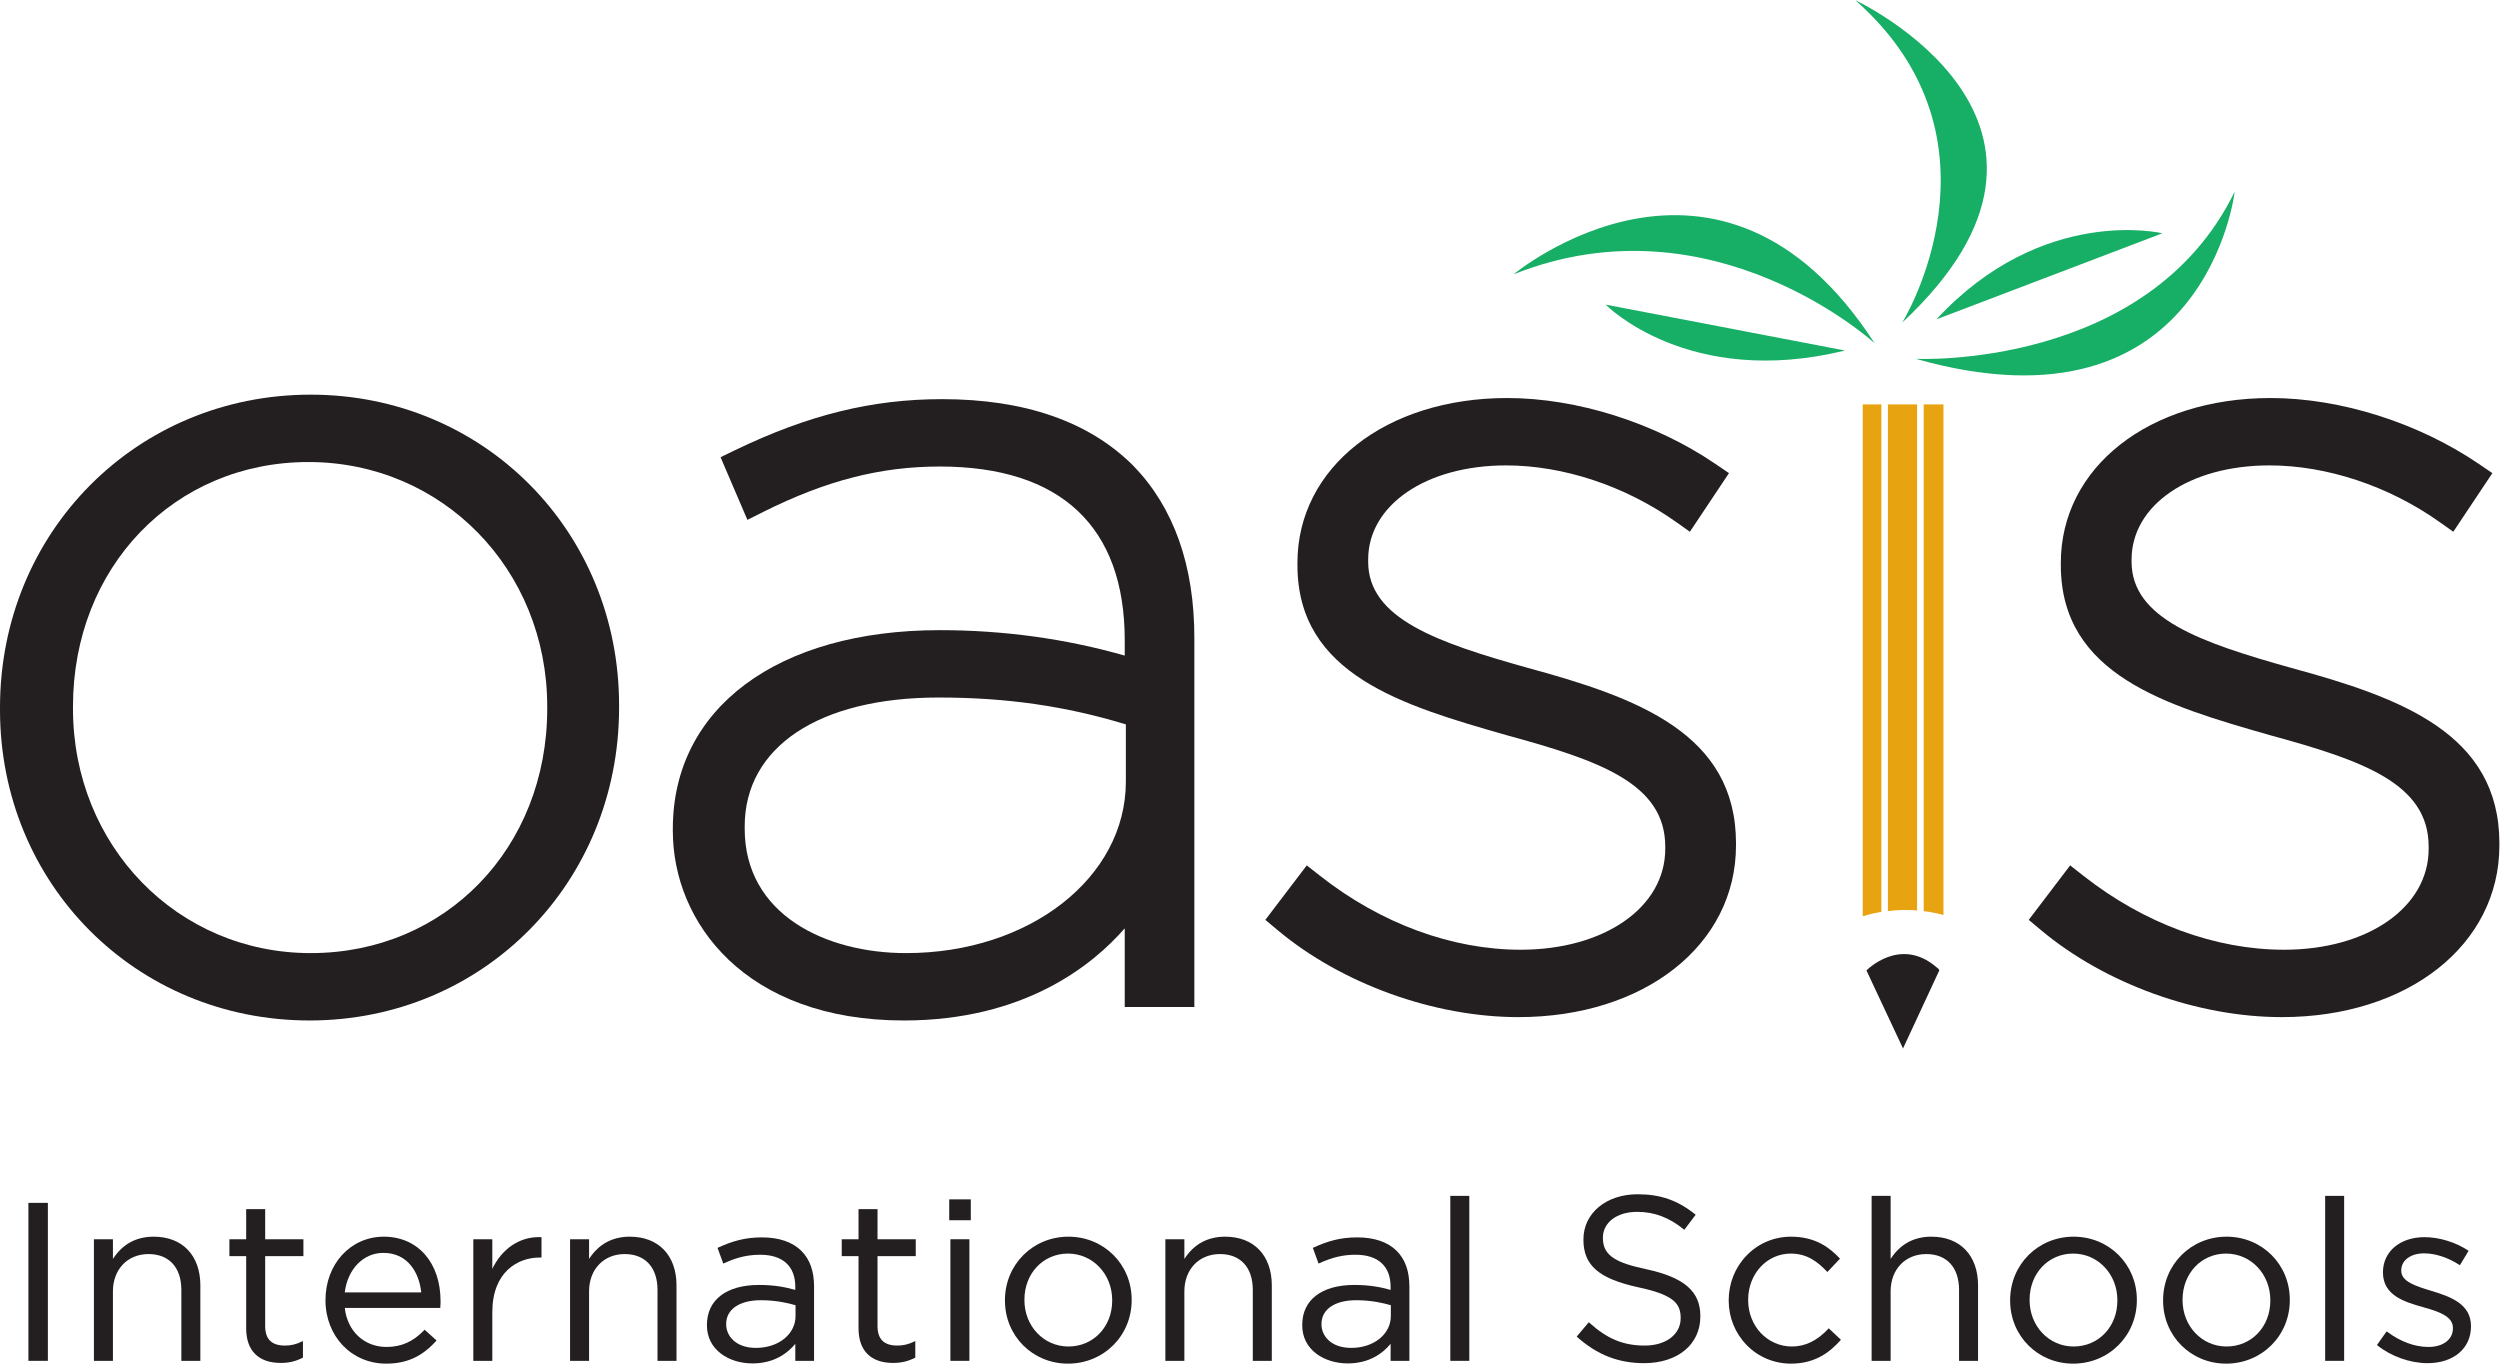 <?xml version="1.0" encoding="UTF-8" standalone="no"?>
<svg
   xmlns:dc="http://purl.org/dc/elements/1.1/"
   xmlns:cc="http://creativecommons.org/ns#"
   xmlns:rdf="http://www.w3.org/1999/02/22-rdf-syntax-ns#"
   xmlns:svg="http://www.w3.org/2000/svg"
   xmlns="http://www.w3.org/2000/svg"
   viewBox="0 0 528 288"
   height="288"
   width="528"
   xml:space="preserve"
   id="svg2"
   version="1.1"><defs
     id="defs6" /><g
     transform="matrix(1.333,0,0,-1.333,0,288)"
     id="g10"><g
       transform="scale(0.1)"
       id="g12"><path
         id="path14"
         style="fill:#231f20;fill-opacity:1;fill-rule:nonzero;stroke:none"
         d="m 867.02,1041.24 v -3.53 c 0,-220.769 -161.125,-387.261 -374.797,-387.261 -211.164,0 -376.582,170.102 -376.582,387.261 v 3.53 c 0,220.77 160.371,387.26 373.019,387.26 212.168,0 378.36,-170.1 378.36,-387.26 z m -374.797,494 C 216.211,1535.24 0,1317.46 0,1039.46 v -3.53 C 0,759.91 215.426,543.699 490.445,543.699 c 275.016,0 490.438,217.762 490.438,495.761 v 3.56 c 0,276.01 -214.637,492.22 -488.66,492.22" /><path
         id="path16"
         style="fill:#231f20;fill-opacity:1;fill-rule:nonzero;stroke:none"
         d="m 1783.81,1012.79 v -90.579 c 0,-152.41 -152.93,-271.762 -348.15,-271.762 -127.32,0 -255.77,60.949 -255.77,197.141 v 3.531 c 0,126 117.74,204.269 307.29,204.269 107.14,0 201.64,-13.54 296.63,-42.6 z m -291.29,515.34 c -110.86,0 -211.98,-24.92 -327.87,-80.83 l -23.01,-11.12 42.55,-99.28 25.34,12.69 c 99.34,49.65 185.52,71.79 279.43,71.79 191.72,0 293.07,-95.21 293.07,-275.32 v -24.26 c -93.43,26.76 -191.93,40.33 -293.07,40.33 -256.92,0 -422.93,-123.46 -422.93,-314.54 v -3.559 c 0,-144.66 114.55,-300.332 366.07,-300.332 190.96,0 299.17,87.75 349.93,145.973 V 565.02 h 110.31 v 584.6 c 0,114.97 -32.48,206.77 -96.67,272.96 -70.02,70.04 -172.01,105.55 -303.15,105.55" /><path
         id="path18"
         style="fill:#231f20;fill-opacity:1;fill-rule:nonzero;stroke:none"
         d="m 2420.05,1102.5 c -142.97,40.12 -252.32,77.96 -252.32,167.95 v 3.53 c 0,86.45 91.88,149.18 218.48,149.18 90.72,0 188.7,-32.52 268.82,-89.24 l 22.42,-15.88 61.94,92.87 -21.93,14.91 c -95.95,65.16 -219.12,104.08 -329.49,104.08 -192.57,0 -332.33,-109.86 -332.33,-261.23 v -3.56 c 0,-174.27 168,-222.5 330.61,-269.188 147.66,-40.281 252.16,-76.492 252.16,-176.762 v -3.558 c 0,-92.602 -96.37,-159.821 -229.13,-159.821 -108.83,0 -221.57,41.5 -317.48,116.879 l -21.36,16.75 -65.65,-86.301 19.59,-16.398 c 101.56,-84.922 247.69,-137.691 381.36,-137.691 199.76,0 344.75,114.351 344.75,271.921 v 3.559 c 0,173.84 -156.3,230.71 -330.44,278" /><path
         id="path20"
         style="fill:#231f20;fill-opacity:1;fill-rule:nonzero;stroke:none"
         d="m 3629.56,1102.5 c -142.94,40.12 -252.29,77.96 -252.29,167.95 v 3.53 c 0,86.45 91.87,149.18 218.44,149.18 90.74,0 188.71,-32.52 268.85,-89.24 l 22.44,-15.88 61.89,92.87 -21.9,14.91 c -95.96,65.16 -219.15,104.08 -329.49,104.08 -192.57,0 -332.34,-109.86 -332.34,-261.23 v -3.56 c 0,-174.27 168.01,-222.5 330.62,-269.188 147.66,-40.281 252.16,-76.524 252.16,-176.762 v -3.558 c 0,-92.602 -96.37,-159.821 -229.13,-159.821 -108.83,0 -221.57,41.5 -317.5,116.879 l -21.36,16.75 -65.62,-86.301 19.58,-16.398 c 101.56,-84.922 247.69,-137.691 381.36,-137.691 199.76,0 344.73,114.351 344.73,271.921 v 3.559 c 0,173.84 -156.3,230.71 -330.44,278" /><path
         id="path22"
         style="fill:#17ae65;fill-opacity:1;fill-rule:nonzero;stroke:none"
         d="m 3013.93,1649.45 c 0,0 177.86,287.99 -74.05,510.55 0,0 413.94,-193.21 74.05,-510.55" /><path
         id="path24"
         style="fill:#17ae65;fill-opacity:1;fill-rule:nonzero;stroke:none"
         d="m 2970.13,1616.74 c 0,0 -256.52,235.05 -571.94,109.18 0,0 325.61,271.23 571.94,-109.18" /><path
         id="path26"
         style="fill:#17ae65;fill-opacity:1;fill-rule:nonzero;stroke:none"
         d="m 3035.31,1591.99 c 0,0 367.6,-17.79 505.32,264.89 0,0 -45.12,-394.87 -505.32,-264.89" /><path
         id="path28"
         style="fill:#17ae65;fill-opacity:1;fill-rule:nonzero;stroke:none"
         d="m 2544.04,1677.89 c 0,0 130.41,-133.65 379.16,-72.73 l -379.16,72.73" /><path
         id="path30"
         style="fill:#17ae65;fill-opacity:1;fill-rule:nonzero;stroke:none"
         d="m 3426.11,1790.93 c 0,0 -189.8,45.55 -358.02,-136.33 l 358.02,136.33" /><path
         id="path32"
         style="fill:#231f20;fill-opacity:1;fill-rule:nonzero;stroke:none"
         d="m 3068.14,628.121 c -57.88,49.617 -110.96,-5.152 -110.96,-5.152 l 57.96,-123.59 57.11,122.91 c 1.5,1.691 -2.43,4.391 -4.11,5.832" /><path
         id="path34"
         style="fill:#e8a311;fill-opacity:1;fill-rule:nonzero;stroke:none"
         d="m 3037.43,1519.86 h -46.19 V 717.07 c 8.87,1.039 17.96,1.731 27.39,1.731 6.41,0 12.65,-0.321 18.8,-0.801 v 801.86" /><path
         id="path36"
         style="fill:#e8a311;fill-opacity:1;fill-rule:nonzero;stroke:none"
         d="m 2980.83,1519.86 h -29.52 V 708.75 c 9.18,2.949 19.11,5.262 29.52,6.949 v 804.161" /><path
         id="path38"
         style="fill:#e8a311;fill-opacity:1;fill-rule:nonzero;stroke:none"
         d="M 3047.91,1519.86 V 716.949 c 11.01,-1.359 21.53,-3.41 31.32,-6.129 v 809.04 h -31.32" /><path
         id="path40"
         style="fill:#231f20;fill-opacity:1;fill-rule:nonzero;stroke:none"
         d="M 45,4.43 H 75.856 V 254.73 H 45 V 4.43" /><path
         id="path42"
         style="fill:#231f20;fill-opacity:1;fill-rule:nonzero;stroke:none"
         d="m 243.469,201.148 c -27.707,0 -49.41,-11.839 -64.555,-35.238 v 31.168 H 148.805 V 4.43 h 30.109 V 114.609 c 0,34.743 23.211,59 56.43,59 32.551,0 51.984,-21.218 51.984,-56.769 V 4.43 h 30.113 V 123.852 c 0,47.668 -28.343,77.296 -73.972,77.296" /><path
         id="path44"
         style="fill:#231f20;fill-opacity:1;fill-rule:nonzero;stroke:none"
         d="m 420.145,244.762 h -30.11 v -47.684 h -26.597 v -26.789 h 26.597 V 55.879 c 0,-35.309 19.453,-54.77 54.766,-54.77 12.871,0 23.922,2.609 34.742,8.223 l 0.445,0.238 V 35.801 l -1.199,-0.59 c -9.668,-4.66 -17.594,-6.582 -27.336,-6.582 -21.066,0 -31.308,10.133 -31.308,30.93 V 170.289 h 60.585 v 26.789 h -60.585 v 47.684" /><path
         id="path46"
         style="fill:#231f20;fill-opacity:1;fill-rule:nonzero;stroke:none"
         d="M 667.418,112.871 H 546.27 c 4.429,36.918 29.453,62.609 61.125,62.609 39.445,0 56.835,-32.171 60.023,-62.609 z m -59.289,88.277 c -52.707,0 -92.449,-43.25 -92.449,-100.578 C 515.68,43.23 557.012,0 611.82,0 c 32.461,0 56.918,11.129 79.309,36.109 l 0.555,0.629 -18.95,16.98 -0.554,-0.598 C 654.77,34.91 635.824,26.43 612.559,26.43 c -35.625,0 -62.172,24.82 -66.293,61.852 h 151.285 l 0.066,0.769 c 0.375,4.481 0.375,7.438 0.375,10.051 0,61.046 -36.113,102.046 -89.863,102.046" /><path
         id="path48"
         style="fill:#231f20;fill-opacity:1;fill-rule:nonzero;stroke:none"
         d="m 853.887,200.48 c -31.336,0 -58.567,-18.55 -73.871,-50.281 v 46.879 H 749.902 V 4.43 h 30.114 V 81.359 c 0,64 40.339,86.731 74.89,86.731 h 3.055 v 32.281 l -0.805,0.027 c -1.093,0.063 -2.179,0.082 -3.269,0.082" /><path
         id="path50"
         style="fill:#231f20;fill-opacity:1;fill-rule:nonzero;stroke:none"
         d="m 997.875,201.148 c -27.703,0 -49.402,-11.839 -64.547,-35.238 v 31.168 H 903.215 V 4.43 h 30.113 V 114.609 c 0,34.743 23.203,59 56.422,59 32.56,0 51.99,-21.218 51.99,-56.769 V 4.43 h 30.12 V 123.852 c 0,47.668 -28.35,77.296 -73.985,77.296" /><path
         id="path52"
         style="fill:#231f20;fill-opacity:1;fill-rule:nonzero;stroke:none"
         d="m 1197.74,24.941 c -32.42,0 -47.19,19.297 -47.19,37.219 v 0.738 c 0,23.172 21.05,37.582 54.94,37.582 24.26,0 42.89,-4.468 54.95,-7.91 V 75.469 c 0,-28.809 -26.96,-50.527 -62.7,-50.527 z m 9.6,175.098 c -28.22,0 -48.31,-6.519 -69.79,-16.32 l -0.7,-0.328 8.76,-23.993 0.3,-0.859 0.82,0.383 c 14.69,6.719 33.02,13.598 57.65,13.598 35.91,0 55.69,-18.079 55.69,-50.891 v -4.809 c -14.76,4.121 -32.02,7.86 -57.53,7.86 -51.64,0 -82.47,-23.641 -82.47,-63.25 v -0.758 c 0,-18.461 7.79,-34.062 22.54,-45.082 13.14,-9.82 30.74,-15.23 49.59,-15.23 34.61,0 55.85,16.43 67.87,30.992 V 4.43 h 29.74 V 122 c 0,24.602 -6.6,43.16 -20.19,56.75 -13.94,13.93 -35.48,21.289 -62.28,21.289" /><path
         id="path54"
         style="fill:#231f20;fill-opacity:1;fill-rule:nonzero;stroke:none"
         d="m 1390.35,244.762 h -30.11 v -47.684 h -26.6 v -26.789 h 26.6 V 55.879 c 0,-35.309 19.45,-54.77 54.76,-54.77 12.88,0 23.92,2.609 34.74,8.223 l 0.46,0.238 V 35.801 l -1.21,-0.59 c -9.67,-4.66 -17.59,-6.582 -27.33,-6.582 -21.07,0 -31.31,10.133 -31.31,30.93 V 170.289 h 60.58 v 26.789 h -60.58 v 47.684" /><path
         id="path56"
         style="fill:#231f20;fill-opacity:1;fill-rule:nonzero;stroke:none"
         d="m 1505.8,4.43 h 30.11 V 197.078 H 1505.8 V 4.43" /><path
         id="path58"
         style="fill:#231f20;fill-opacity:1;fill-rule:nonzero;stroke:none"
         d="m 1503.95,227.211 h 34.18 v 33.059 h -34.18 v -33.059" /><path
         id="path60"
         style="fill:#231f20;fill-opacity:1;fill-rule:nonzero;stroke:none"
         d="m 1692.81,27.16 c -39.1,0 -69.72,32.238 -69.72,73.41 v 0.75 c 0,41.641 29.66,73.051 68.98,73.051 39.3,0 70.09,-32.422 70.09,-73.801 v -0.738 c 0,-41.434 -29.82,-72.672 -69.35,-72.672 z m 0,173.988 c -56.4,0 -100.57,-44.187 -100.57,-100.578 V 99.832 C 1592.24,43.859 1636.09,0 1692.07,0 c 56.61,0 100.94,44.172 100.94,100.57 v 0.75 c 0,55.969 -44.01,99.828 -100.2,99.828" /><path
         id="path62"
         style="fill:#231f20;fill-opacity:1;fill-rule:nonzero;stroke:none"
         d="m 1941.06,201.148 c -27.7,0 -49.4,-11.839 -64.55,-35.238 v 31.168 H 1846.4 V 4.43 h 30.11 V 114.609 c 0,34.743 23.21,59 56.43,59 32.56,0 51.99,-21.218 51.99,-56.769 V 4.43 h 30.11 V 123.852 c 0,47.668 -28.35,77.296 -73.98,77.296" /><path
         id="path64"
         style="fill:#231f20;fill-opacity:1;fill-rule:nonzero;stroke:none"
         d="m 2140.94,24.941 c -32.43,0 -47.2,19.297 -47.2,37.219 v 0.738 c 0,23.172 21.05,37.582 54.95,37.582 24.26,0 42.88,-4.468 54.94,-7.91 V 75.469 c 0,-28.809 -26.94,-50.527 -62.69,-50.527 z m 9.6,175.098 c -28.24,0 -48.31,-6.519 -69.8,-16.32 l -0.69,-0.328 9.06,-24.852 0.82,0.383 c 20.79,9.527 38.05,13.598 57.65,13.598 35.91,0 55.69,-18.079 55.69,-50.891 v -4.809 c -14.75,4.121 -32.03,7.86 -57.53,7.86 -51.65,0 -82.48,-23.641 -82.48,-63.25 v -0.758 c 0,-18.461 7.79,-34.062 22.55,-45.082 13.14,-9.82 30.73,-15.23 49.58,-15.23 34.6,0 55.86,16.43 67.88,30.992 V 4.43 h 29.75 V 122 c 0,24.582 -6.61,43.148 -20.2,56.75 -13.95,13.93 -35.49,21.289 -62.28,21.289" /><path
         id="path66"
         style="fill:#231f20;fill-opacity:1;fill-rule:nonzero;stroke:none"
         d="m 2297.85,4.43 h 30.11 V 265.809 h -30.11 V 4.43" /><path
         id="path68"
         style="fill:#231f20;fill-opacity:1;fill-rule:nonzero;stroke:none"
         d="m 2609.15,149.41 c -46.11,9.891 -69.53,20.262 -69.53,49.43 v 0.73 c 0,24.09 22.28,40.918 54.21,40.918 27.21,0 50.76,-8.859 74.11,-27.886 l 0.65,-0.563 18.01,23.871 -0.62,0.512 c -27.89,22.398 -55.22,31.949 -91.4,31.949 -49.72,0 -85.8,-30.019 -85.8,-71.383 v -0.738 c 0,-40.609 24.53,-61.762 87.47,-75.43 55.96,-11.8 66.57,-26.082 66.57,-48.308 v -0.75 c 0,-25.402 -23.36,-43.133 -56.79,-43.133 -34.02,0 -59.54,10.551 -88.1,36.383 l -0.64,0.578 -18.67,-22.102 -0.52,-0.629 0.61,-0.539 C 2530.47,13.961 2564.22,0.75 2604.91,0.75 c 53.3,0 89.12,29.73 89.12,73.969 v 0.75 c 0,38.859 -25.38,60.992 -84.88,73.941" /><path
         id="path70"
         style="fill:#231f20;fill-opacity:1;fill-rule:nonzero;stroke:none"
         d="m 2896.9,55.34 c -17.69,-18.961 -36.56,-28.18 -57.75,-28.18 -38.9,0 -69.36,32.238 -69.36,73.41 v 0.75 c 0,40.969 29.66,73.051 67.51,73.051 26.52,0 43.26,-13.742 57.38,-28.562 l 0.6,-0.629 19.99,21.148 -0.53,0.563 c -15.01,15.961 -37.34,34.257 -77.06,34.257 -26.9,0 -51.94,-10.609 -70.48,-29.898 -18.22,-18.949 -28.25,-44.051 -28.25,-70.68 v -0.738 c 0,-26.434 10.03,-51.363 28.25,-70.172 C 2785.74,10.551 2810.78,0 2837.68,0 c 40.05,0 63.01,19.898 78.55,37.23 l 0.54,0.602 -19.29,18.117 -0.58,-0.609" /><path
         id="path72"
         style="fill:#231f20;fill-opacity:1;fill-rule:nonzero;stroke:none"
         d="m 3060.07,201.148 c -27.72,0 -49.42,-11.839 -64.56,-35.238 v 99.899 h -30.12 V 4.43 h 30.12 V 114.609 c 0,34.743 23.2,59 56.43,59 32.55,0 51.98,-21.218 51.98,-56.769 V 4.43 h 30.11 V 123.852 c 0,47.668 -28.34,77.296 -73.96,77.296" /><path
         id="path74"
         style="fill:#231f20;fill-opacity:1;fill-rule:nonzero;stroke:none"
         d="m 3285.41,27.16 c -39.08,0 -69.72,32.238 -69.72,73.41 v 0.75 c 0,41.641 29.66,73.051 68.98,73.051 39.29,0 70.09,-32.422 70.09,-73.801 v -0.738 c 0,-41.434 -29.82,-72.672 -69.35,-72.672 z m 0,173.988 c -56.4,0 -100.57,-44.187 -100.57,-100.578 V 99.832 C 3184.84,43.859 3228.68,0 3284.67,0 c 56.6,0 100.95,44.172 100.95,100.57 v 0.75 c 0,55.969 -44.02,99.828 -100.21,99.828" /><path
         id="path76"
         style="fill:#231f20;fill-opacity:1;fill-rule:nonzero;stroke:none"
         d="m 3527.76,27.16 c -39.09,0 -69.72,32.238 -69.72,73.41 v 0.75 c 0,41.641 29.66,73.051 68.97,73.051 39.3,0 70.09,-32.422 70.09,-73.801 v -0.738 c 0,-41.434 -29.81,-72.672 -69.34,-72.672 z m 0,173.988 c -56.39,0 -100.56,-44.187 -100.56,-100.578 V 99.832 C 3427.2,43.859 3471.04,0 3527.01,0 c 56.61,0 100.95,44.172 100.95,100.57 v 0.75 c 0,55.969 -44,99.828 -100.2,99.828" /><path
         id="path78"
         style="fill:#231f20;fill-opacity:1;fill-rule:nonzero;stroke:none"
         d="m 3683.95,4.43 h 30.1 V 265.809 h -30.1 V 4.43" /><path
         id="path80"
         style="fill:#231f20;fill-opacity:1;fill-rule:nonzero;stroke:none"
         d="m 3853.09,115.039 -0.7,0.211 c -24.6,7.488 -47.84,14.559 -47.84,31.871 v 0.731 c 0,15.828 14.85,26.878 36.11,26.878 17.86,0 37.78,-6.511 56.08,-18.332 l 0.72,-0.476 13.78,22.859 -0.67,0.438 c -20.1,13.269 -45.97,21.179 -69.17,21.179 -38.78,0 -65.84,-22.82 -65.84,-55.488 v -0.75 c 0,-36.629 35.36,-46.672 63.77,-54.73 25.73,-7.191 47.04,-14.641 47.04,-32.809 v -0.742 c 0,-17.629 -15.56,-29.449 -38.69,-29.449 -21.8,0 -44.49,8.359 -65.62,24.191 l -0.69,0.519 -15.35,-21.66 0.61,-0.48 c 21.5,-17.43 51.99,-28.25 79.57,-28.25 41.15,0 68.8,23.34 68.8,58.09 v 0.719 c 0,34.082 -30.59,46.082 -61.91,55.48" /></g></g></svg>